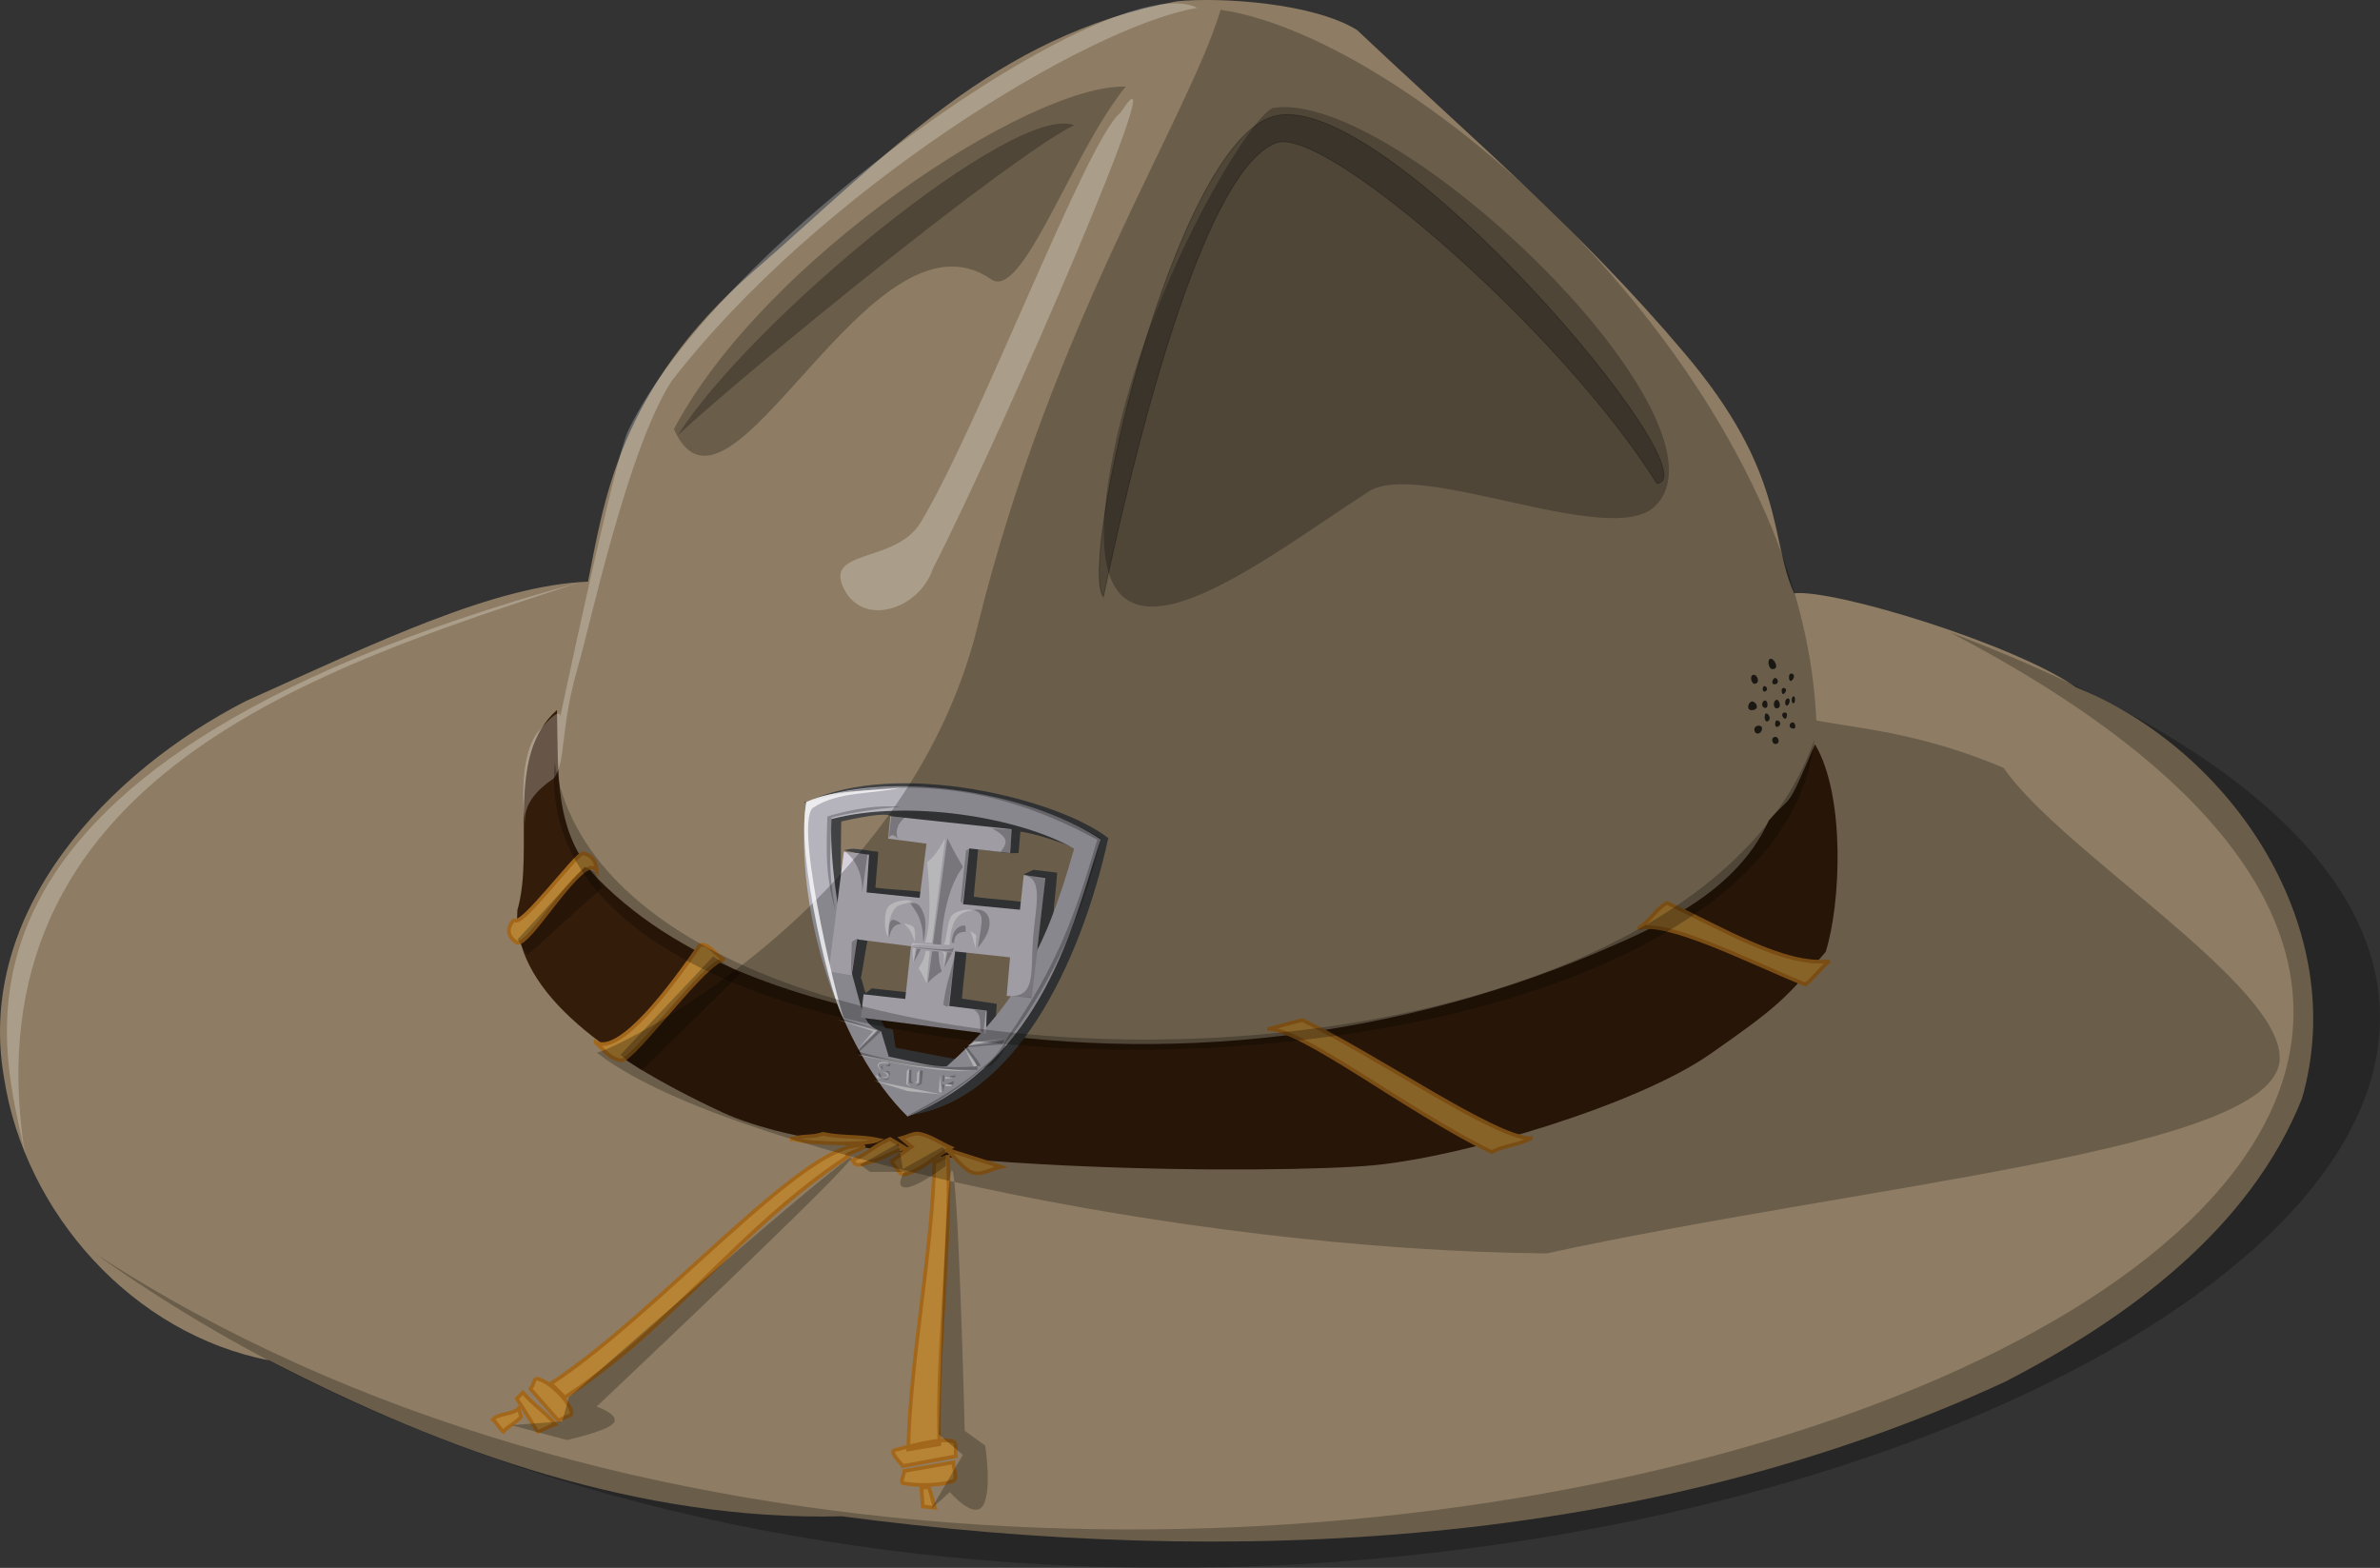 <?xml version="1.0" encoding="UTF-8"?>
<svg version="1.0" viewBox="0 0 646.67 426" xmlns="http://www.w3.org/2000/svg">
<rect x="0" y="0" width="646.67" height="426" fill="#333333" stroke="none"/>
<g transform="translate(-8.598 -11.56)">
<path d="m466.18 107.38c27.91 32.82 23.14 50.55 29.89 65.38 10.77-1.22 59.75 13.76 76.63 25.56 42.55 17.15 74.69 65.53 61.37 111.7-14.19 35.6-47.59 59.91-80.69 76.97-98.17 45.41-210.14 50.54-316.02 36.55-54.73 1.29-107.57-17.49-155.6-42.37-37.02-7.1-66.428-39.98-72.081-76.84-7.848-45.18 28.372-83.08 65.602-102.24 35.639-16.03 67.529-31.45 93.089-32.5 4.18-20.79 8.11-52.37 44.98-84.348s65.27-64.062 115.03-73.33c11.85-1.185 37.03 0.434 48.94 7.799 31.36 29.61 61 54.67 88.86 87.669z" fill="#8e7d64" fill-rule="evenodd"/>
<path d="m159.94 204.46c-14.36 12.71-5.91 37.67-10.77 54.39-1.37 20.52 21.08 38.87 55.87 55.01 36.18 16.79 152.25 16.71 177.03 14.28 24.78-2.42 71.53-16.45 91.17-30.17 18.68-13.04 20.09-14.7 31.4-27.76 4.08-12.69 5.51-42.3-2.89-56.43-8.15 19.06-5.94 13.13-12.53 20.67-7.77 17.2-25.02 26.49-41.5 33.67-57.41 25.51-122.37 33.33-184.2 22.12-33.06-6.04-68.17-15.26-92.49-39.92-12.1-12.4-10.69-29.27-11.09-45.86z" fill="#341c0a" fill-rule="evenodd"/>
<path d="m148.41 261.36c1 3.33 16.69-17.83 18.55-17.94 3.92 0.63 3.8 4.79 3.8 4.79-3.34-6.17-18.66 21.48-21.8 19.41-4.4-2.91-0.55-6.26-0.55-6.26zm22.06 33.48c6.67 3.38 20.17-14.73 28.34-26.51 2.49-0.6 3.82 2.47 6.65 4.04-4.46-0.89-24.57 27.38-28.2 27.32-3.37-0.73-4.75-3.12-6.79-4.85zm335.26-22.17c-11.97 1.73-29.93-9.2-44.22-15.8-3.3 1.89-4.6 5.11-7.9 6.99 7.4-2.71 30.12 8.9 45.52 15.19 2.2-1.58 4.4-4.81 6.6-6.38zm-81.24 48.21c-10.33-0.51-39.99-21.34-61.98-32.18-4.08 0.94-5.5 1.55-9.58 2.49 8.56-0.86 37.46 21.94 61.02 33.41 2.51-1.58 8.03-2.15 10.54-3.72zm-181.43 1.96c-15.2-1.84-55.23 45.31-84.76 64.63l3.77 3.77c29.84-19.64 47.03-45.77 76.87-65.41-1.57-0.94 5.69-2.05 4.12-2.99zm19.39 4.46c-0.47 24.2-6.6 53.88-7.07 78.08 2.82-0.48 5.65-0.95 8.48-1.42-0.94-23.72 3.28-54.44 2.34-78.15-1.42 0-2.33 1.49-3.75 1.49zm-22.29-0.46c4.48-1.88 5.79-3.93 10.27-5.82 1.33 0.79 2.67 1.57 4 2.36-5.1 2.04-7.36 3.72-12.15 4.62-1.02 0.2-1.41-0.21-2.12-1.16zm10.5 0.31c1.89-1.34 3.77-2.67 5.66-4.01-0.94-0.78-1.89-1.57-2.83-2.35 1.65-0.4 3.36-1.49 4.95-1.18 2.89 0.56 5.65 2.51 8.48 3.77-4.16 2.43-8.49 6.38-12.49 7.3-1.42 0.33-2.51-2.35-3.77-3.53zm-26.86-6.13c2.91-1.02 5.48-0.37 8.39-1.4 4.95 1.1 10.23 0.54 15.17 1.64-2.59 1.41-18.3 1.25-23.56-0.24zm41.94 2.83 14.85 4.71c-2.52 0.55-5.35 2.35-7.54 1.65-2.76-0.87-4.87-4.24-7.31-6.36zm-113.06 65.04c1.33-1.33 0.7-3.06 2.16-2.67 3.53 0.95 8.26 6.09 9 8.67 0.48 1.64-1.05 1.11-3.5 2.66-2.55-2.88-5.11-5.77-7.66-8.66zm-3.67 2.67 1.67-1.67c2.66 3.22 6.16 5.44 8.83 8.66-1.33 0.34-3.5 1.67-4.83 2-1.89-3-3.78-5.99-5.67-8.99zm0.5 2.66c-1.66 1.78-5.33 1.22-7 3 0.78 0.67 2.06 2.67 2.84 3.33 1.11-1.33 3.72-2.66 4.83-4-0.22-1.11-0.45-1.22-0.67-2.33zm104.47 15.66s-4-4-2.33-4.33c1.66-0.33 12.67-3.65 15.99-2.33 1.07 0.43 0.45 2.66 0.67 4-4.78 0.89-9.55 1.78-14.33 2.66zm0 4.67c-0.87-0.18 0.22-2.22 0.33-3.33 4.45-0.78 8.89-1.56 13.33-2.34 0 1.67 1.22 4.5 0 5-3.33 1.39-10.09 1.38-13.66 0.67zm5 1.33c0.11 1.67 0.22 3.33 0.33 5l3.33 0.33c-0.55-1.88-1.11-3.77-1.66-5.66-0.67 0.11-1.34 0.22-2 0.33z" fill="#b68434" fill-rule="evenodd" stroke="#a3671b" stroke-width="1px"/>
<g transform="matrix(.258 .019 -.019 .258 -386.73 198.43)">
<path d="m2377.2-54.402c92.1-53.328 265-22.574 319.3 14.131-19.5 135.63-79.3 284.41-188.8 305.85 116.6-54.8 166.5-231.33 177.9-301.36-169.2-63.938-243.7-33.14-308.4-18.622zm43.2 47.191 6.7-1.767c5.5-1.449 23.8 0.785 29.5 0.825 0.3 12.017-0.4 25.683-0.2 37.7 15.1 1.021 34.4-0.079 49.5 0.942 0.6 1.414-0.6 6.598 0 8.012-19.4 0.314-41.2-1.021-60.6-0.707 0-13.745-0.1-27.49-0.2-41.235-7.9-1.099-16.9-2.67-24.7-3.77zm31.8 93.073c-1.8 13.195-2.3 26.158-4 39.348 2.8 5.34 3.3 10.21 6.1 15.55 2.3-2.12 3.8-3.3 6.1-5.42 11.8 0.4 25.9 1.02 37.7 1.42 0.3 3.45 0.4 6.44 0.7 9.89 0 0-47.6 15.08-48.5 15.08-1 0-18.2-42.17-18.2-42.17 2.5-12.65 4.9-25.294 7.3-37.94 4.3 1.414 8.5 2.828 12.8 4.242zm104.6 3.298c0 16.34-1.2 33.62-1.2 49.95 12.3 0.95 24.5 1.89 36.8 2.83 0.4 5.11 0 13.27 0.4 18.38-2.7 5.81-4.5 8.56-7.3 14.37-17.6-9.11-35.3-18.22-53-27.33 3.6-20.03 7.2-40.06 10.9-60.085 4 0.943 9.3 0.943 13.4 1.885zm53.7-84.825c3.4-1.885 6.8-3.77 10.1-5.655 8.4 0.393 16.7 0.785 25 1.178 0.2 14.687-0.9 32.438-0.7 47.125-5.1 9.897-9 24.505-14.1 34.402-0.3-21.599-0.4-50.974-0.7-72.573-6.6-1.493-13.1-2.985-19.6-4.477zm-142.7-49.913c-1.3-4.366-20.1-1.397-52.3 8.463 0 0 2.7 52.031 4.7 56.696-1 11.33-2 34.982-2.6 39.647-0.7 4.665-18.4-97.224-13-99.968 31.9-16.328 178.6-30.99 256.5 12.996-39.6-12.329-57.2-12.455-57.2-12.455-0.1 7.462-0.1 14.923-0.2 22.385-2.8 0.314-5.5 0.628-8.3 0.942-11.4-0.628-22.9-1.256-34.4-1.885-0.3 16.73-0.6 33.459-0.9 50.189 16.7 1.335 34.6 0.55 51.3 1.885 0.9 2.906 0.6 7.933 1.5 10.839-22.4 1.413-44.8 2.827-67.2 4.241l2.1-70.452c-22-9.661-33-15.161-80-23.523zm-13 212.5 17.6 1.18 5.2 8.01s8.3-0.24 8.3 1.65c0 1.88 4 17.9 4 17.9l67.4 7.78-12.8 16.96-65.2-10.83-24.5-42.65z" fill="#404243" fill-rule="evenodd"/>
<path d="m2661.5-26.599c-23.2 115.56-53.6 173.26-116.5 237.75-13.3 2.23-37-2.55-61.6-5.6l-10-26c-16.8-4.14-19.8-15.58-27.5-36.88-15.6-42.59-39.4-123.02-40.9-181.5 77.9-26.829 196.1-16.792 256.5 12.231zm-284.5-28.208c-4.4 112.76 53.4 256.15 130.7 321.65 138.5-69.76 158.5-214.22 180.8-305.26-83.4-45.922-228.3-56.547-311.5-16.387z" fill="#b5b4bd" fill-rule="evenodd"/>
<path d="m2466.5-46.404-0.6 23.659 40.6 2.332-3 57.315-56-1.666-0.3-39.654-26.6-1.333-6.7 126.63 24.3 2.33 3.3-37.99 56.7 2.999-2 55.651-44-1.67-1 24.66 132.3 7-1-23.99-39.7-2 2-57.652 58 2-0.6 40.652 26.3-0.33 5.3-126.29-23-1.338-1.3 36.655-60-1.333 2.3-58.981 43 1.666v-24.992l-128.3-4.331z" fill="#d5d0db" fill-rule="evenodd"/>
<path d="m2376.6-54.402c-0.3 0-0.5 0 0 0z" fill="none" stroke="#000" stroke-width="1px"/>
<path d="m2538.4 221.35 0.2 17.43 2.9 0.47-3.1-17.9zm-32.7-4.48-0.3 15.55 3.1 2.83-4.7-2.36-0.3-13.9 2.2-2.12zm11 0.24-2.3 3.29 0.4 8.72-2.1 2.12 3.8-0.47 0.2-13.66zm28.5 12.95 6.2-0.23v1.88l-6.6 0.48 0.4-2.13zm-95.6-28.74c0.2-0.94 19.3-22.15 19.3-22.15l-42.4-8.48 38.6 9.42-15.5 21.21zm111.9-11.55 15.3 18.62-3.5 1.18-11.8-19.8zm41.2-12.01-37.7 10.13 7.3-4.24 30.4-5.89zm-60.5 63.38-72.4-9.19 35.9 8.25 36.5 0.94zm31.1-27.1c-41 1.92-82.3-5.5-123.5-8.24 40.8 6.41 82.5 12.49 123.5 8.24zm-89.3-1.53c-1-1.33-10.1-1.75-11.3 1.75-1 2.85 3.5 6.75 3.5 6.75s-3.9-4.91-2.3-6.83c1.5-1.94 10.1-1.67 10.1-1.67zm-6.9 9s4.6 0.75 6.2 2 1.2 2.91-0.1 4c-1.3 1.08-5.8 0.16-5.8 0.16s6.3 0.06 6.1-1.83c-0.1-2.46-6.4-4.33-6.4-4.33zm-4.6 2.58c-1 2.17 4 5.5 4 5.5s-4-0.58-4.5-2.08 0.6-3.42 0.5-3.42zm79.3-1.25c-0.6 0-7.5-0.33-7.5-0.33v2l7.5-1.67zm-26.1-250.32c-1.8 36.208-4.1 74.537-5.9 110.74-1.7-0.152-5.4 0.162-7.1 5e-3 5-19.086 1-56.315-4.2-84.355 7.3-6.126 11.5-14.608 17.2-26.39zm-30.2 68.803c-5.8 2.985-14.6 3.825-17.4 8.954-4.5 8.223-5.3 13.38-4.7 29.925-5-6.362-6.2-26.408-1.9-31.81 6.2-7.823 22.8-9.425 24-7.069zm-6.8 23.327c3.6 1.178 8.9 0.865 10.8 3.535 2.6 3.692 1.8 10.367 2.6 15.551-2-4.006-3.6-8.389-6.1-12.017-1.9-2.734-4.9-4.713-7.3-7.069zm49.7 19.086c-1.5 0.55-4.9-0.079-6.4 0.471 3.6-3.142 1.3-23.051 6.4-31.103 3.2-5.143 16.4-9.267 21.4-7.068-7.7 1.256-13.9 5.002-16.9 10.603-3.8 7.044-4.5 16.415-4.5 27.097zm20.5-16.258c2 2.12 4.6 1.885 6.6 4.005 0.2 4.634 0.3 9.74 0.5 14.374-1-4.242-2.6-6.598-3.6-10.839-1.1-2.514-2.3-5.027-3.5-7.54zm-27.8 23.327 4.2 1.413c-0.4 5.42-0.9 10.837-1.4 16.257-0.1-4.79-0.3-9.58-0.4-14.372-0.8-1.099-1.6-2.199-2.4-3.298zm-31.1-0.943c0.9 0.471 3.3 0.236 3.3 0.236-1 4.555-0.6 10.527-1.7 15.077-0.2-5.259-1.4-10.05-1.6-15.313zm18.1 2.121c-0.2 11.312-0.4 22.622-0.7 33.932-3.4-5.74-5.5-10.29-9.6-15.08 2.2-5.58 5.5-8.33 6.1-18.852h4.2zm-19.2-3.936s-0.8-1.457 0.3-2.999c0.7-0.972 32.2 0.5 32.2 0.5-0.5 1.128-30.2-1.678-32.5 2.499z" fill="#fff" fill-rule="evenodd" opacity=".75"/>
<path d="m2573.8-41.739c14 0.604 21.7-0.334 21.7-0.334l-1 24.992s-5.9 0.066-10 0c7.7-11.663 7-15.994-10.7-24.658zm-21.6 22.992-3.4 58.648-2.1-2.666 1.8-53.649 3.7-2.333zm59.6 23.993c20.4 2.234 13.6 32.446 13.6 66.571 0 33.133 7.9 60.833-20.6 60.723l23.7 0.66 5.7-128.29-22.4 0.336zm-190.2-11.33c16.3 1.999 23.9 1.333 23.9 1.333l-2.6 40.987c-1-31.324-21.3-42.32-21.3-42.32zm21.3 90.637c-1.7 12.885-3.9 25.107-5.5 37.987-0.7-13.33-0.9-20.83-1.5-34.155 2.1-1.888 4.6-4.276 7-3.832zm125.3 64.977c4.9 0 8.4 0.5 13.3 0.5-0.3 8.44-0.3 14.72-0.7 23.16-7.7 1.56 0.8-18.38-12.6-23.66zm-23.4-56.313c-0.8 18.323-1.7 36.653-2.6 54.983-2.8 0.89-3.1-0.06-5.7-1.33 1.8-26.22 5.5-32.44 8.3-53.653zm-16.9-120.96c7.9 13.079 10.6 17.328 18.6 28.991-19.4 28.86-17 82.973-17 82.973l-8.5-0.166s4.2-60.916 6.9-111.8zm32.8 73.279c13.2 1.915 9.7 12.308 7.5 39.059 20.6-26.82 7.4-44.268-7.5-39.059zm-6.2 23.357c-5.2 0.388-12.1 1.944-11.3 12.829-2.6-0.889-2.6 0.599-2.6-1.695 0-9.48 3.3-16.328 11.7-17.632 2.4-0.362 1.3 3.61 2.2 6.498zm-33.8 22.992-2 33.656c3.8-5.89 8.4-9.07 13.7-13.5-4.2-8.08-4.3-16.962-5-20.322-2.9-0.5-4.1 0.105-6.7 0.166zm-9.9-8.802s3.1-18.022-1.3-28.519-8.8-13.396-15.3-11.134c10.9 12.541 14.4 19.39 16.6 39.653zm-24.6-17.523c-8.6 1.222-10.4 7.443-11.7 15.662 0 0-2.2-14.079 0.7-17.994 2.9-3.916 11 2.332 11 2.332zm-18.7-111.96 14.4 0.333c-12.7 11.663-5.4 23.659-5.4 23.659-6.6-8.664-10-1.333-10-1.333l1-22.659zm-62.6 6.164c2.2 38.988-0.2 51.317 11.3 97.136-13.3-38.377-13.9-58.093-15.6-98.135 0.7-0.223 41-16.877 75.8-15.662-26.8 3.814-62.4 12.718-71.5 16.661zm68.5 219.6c-0.7 1.33-21.4 23.32-21.4 23.32 41.1 9.11 92.9 12.55 128 5.5 0.9-1.89-9.9-12.27-14.8-18.49 14.3-2.11 9.5-1.99 36.1-5.67 0.8-2.11 1.1-2.89 1.9-5-14 5.56-27.3 6.78-40.9 10.17 5 7.94 12.9 12.88 15.5 23.32-43.2 3.72-88.2 0.95-129.1-8-0.3-0.72 14-17.1 21.8-25.99 1.4 0.45 1.5 0.39 2.9 0.84zm32.5 38.82 1.1 12.95 3.9 0.73-2.1-2.66-0.6-11.69-2.3 0.67zm14.3-0.61-0.3 13.76-5.7 3.62 3.9-4.64-0.9-12.47 3-0.27zm21.1 3.65 0.4 6.58 1.7-0.96-0.5-6.31-1.6 0.69zm2.5 9.62c-0.3 1.33-0.1 8-0.1 8l-2.5-8.67 2.6 0.67zm9.7-4.8-0.6 4.09-6.7-0.29 7.3-3.8zm1.4-6.35-0.6 2.58-6.5-0.43 7.1-2.15zm-69.8-6.93c0.8-0.95 0.8 2.17 0.1 2.75s-5.4-0.61-4.3-0.67c1.8-0.08 3-0.58 4.2-2.08zm-5.7 2.58s-2.1 0.28-2 1.71c0.2 1.44 2.5 3.29 2.5 3.29s-3.9-2.06-4-3.5c-0.2-1.43 3.5-1.5 3.5-1.5zm-3.7 8.59c0.6 0.99 1.6 3.16 1.1 3.66s-2.4-1.58-2.9-2.58c-0.6-1 1.2-2.08 1.8-1.08zm-97.1-279c120.1-42.153 218.2-21.993 306.5 17.327-17.7 81.871-32.1 134.29-79.3 214.93-4.9 11.67-12.1 22.16-22 30.99-23.5 23.33-48.9 40.65-76.6 57.98 14.9-4.89 51.2-30.52 75.3-55.48 3.3-2 5.5-1.83 8.8-3.83 6-5.67 13.1-15.02 13.9-25.49 33.5-46.82 71.4-134.17 83.4-221.1-103.9-49.984-230.7-50.974-310-15.328zm106.8 281.74s0.2 2.4-1.7 3.17-5.5 0-5.5 0 3.1-0.1 5-0.87c1.9-0.78 2.2-2.3 2.2-2.3zm-4.2-5.66c0.3-0.48 3.2-0.63 4.2 0.67 1 1.29 0.8 3.35 0.5 3.83s-0.3-1.96-1.4-3.08c-1.2-1.13-3.6-0.94-3.3-1.42zm-12.3-43.15-37-8.83-3.3 1.66 40.3 7.17zm74.3-91.89c-0.2 1.582-0.9 4.998-0.9 4.998l-40.4-1.583c1.5-1.633 39.3 2.166 41.3-3.415zm-8.5 21.98c0-0.23 2.1-16.375 2.1-16.375h5.1l-7.2 16.375zm-30.3-17.494-1.8 13.904 6.2-14.08-4.4 0.176z" fill-rule="evenodd" opacity=".25"/>
</g>
<path d="m538.41 183.37c308.64 161.23-223.45 352.23-504.06 168.7 303.44 217.34 864.62-32.22 504.06-168.7zm-36.28 23.95c12.72 2.35 28.23 3.37 50.89 12.86 15.38 22.59 76.64 59.5 74.97 79.54-2.05 24.55-110.8 33.27-199.18 52.4-98.44-0.82-225.35-28.54-258.09-54.6 2.32 0.51 84.32-38 103.47-115.73 20.4-82.78 57.22-138.04 66.06-167.58 53.99 7.955 157.88 100.52 161.88 193.11zm-187.67-172.23c-26.04-0.786-98.35 46.853-122.76 93.07 15.02 33.91 53.33-63.427 86.23-40.698 8.49 5.865 21.7-34.017 36.53-52.372zm-74.55 290.95c-1.89-0.63-76.77 65.16-76.77 65.16l-1.77 6.56-13.89 1.01 15.15 4.04s10.61-2.27 12.63-4.54c2.02-2.28-4.54-4.55-4.54-4.55s71.09-67.05 69.19-67.68zm27.28 3.54c-1.77 1.64-3.54 71.72-3.54 71.72l6.57 5.55-8.59 14.65 5.05-4.54s6.69 7.82 9.09 3.53 0.51-16.16 0.51-16.16l-5.56-4.04s-1.77-72.35-3.53-70.71z" fill-rule="evenodd" opacity=".25"/>
<path d="m308.4 173.67c10.94-51.59 28.56-116.4 46.94-123.3 13.1-4.914 77.81 51.46 103.45 92.55 16.08-1.49-73.46-107.8-103.94-99.807-27.32 7.162-53.41 121.71-46.45 130.56z" fill-rule="evenodd" opacity=".25" stroke="#000" stroke-width=".259px"/>
<path d="m313.03 42.213c16.64-25.63-31.8 86.407-50.98 123.9-3.62 10.85-18.76 16.03-24.12 5.48-5.63-11.06 14-6.77 20.83-18.09 15.94-26.41 45.23-104.21 54.27-111.29zm20.84-28.508c-30.06 5.056-103.16 50.083-142.82 101.42-11.94 18.55-22 65.9-25.49 77.85-4.85 16.66-3.09 25.94-6.58 30.15-6.58 4.39-8.22 8.78-7.67 12.61 0.55 3.84-3.29-17.54 3.84-25.76 7.12-8.23 5.48-2.74 5.48-2.74s14.96-71 18.64-78.67c24.67-51.414 132.03-126.68 154.6-114.86zm-168.31 156.24c-185.96 51.36-155.05 128.28-150.21 155.14-16.025-102.8 81.557-132.5 150.21-155.14z" fill="#fff" fill-rule="evenodd" opacity=".25"/>
<path d="m253.28 225.59c-8.63 1.03-18.17 0.37-25.5 3.84-3.43 13.71 7.52 57.03 10.35 59.21-0.31 1.97-14.15-52.56-8.7-57.57 6.96-4.6 15.9-3.65 23.85-5.48z" fill="#fff" fill-rule="evenodd" opacity=".75"/>
<path d="m170.18 248.55 1.94 4.26-20.16 18.22-2.72-4.26 18.22-19.77 2.72 1.55zm32.17 22.87-25.19 26.75 5.81 4.26 26.75-26.36-7.37-4.65zm39.93 56.6 2.71 1.94h9.31s-2.72 4.26 0.39 4.26c3.1 0 10.85-5.82 10.85-5.82s0.39-5.81-1.16-5.03c-1.55 0.77-10.47 5.81-10.47 5.81l-1.16-6.98-10.47 5.82z" fill-rule="evenodd" opacity=".25"/>
<path d="m300.46 45.561c-16.41-6.245-88.42 53.648-107.7 84.259 19.78-18.26 90.15-75.579 107.7-84.259zm54.29-4.725c-5.35 0.487-34.45 47.249-43.71 94.164-14.48 73.4 36.96 30.99 69.46 10.1 13.69-8.8 65.34 15.51 77.6 4.17 24.26-22.44-69.21-113.3-103.35-108.43zm-195.43 177.86c15.67 100.45 304.22 102.43 342.3-6.2-12.56 109.56-351.96 113.03-342.3 6.2z" fill-rule="evenodd" opacity=".25"/>
<path d="m495.9 200.75c-0.55 0.07-0.67 1.73-0.07 1.89s0.7-1.97 0.07-1.89zm-1.68 2.47c1.04-0.61 0.76-2.67-0.34-1.6-0.37 0.36-0.29 1.97 0.34 1.6zm-2.76-1.53c-1.26 0.1-1.11 2.44-0.06 2.33 1.51-0.17 0.52-2.37 0.06-2.33zm-3.56 2.12c1.21 0.65 1.19-1.75 0.36-1.93-0.68-0.15-1.38 1.38-0.36 1.93zm2.14-13.2c-1.4-0.59-1.13 2.72 0.16 2.75 1.86 0.04 0.74-2.37-0.16-2.75zm-5.41 4.49c-0.66 0.59 0.11 3.11 1.37 1.97 0.8-0.72-0.41-2.84-1.37-1.97zm0.06 9.41c1.98-0.18 1.33-1.88 0.28-2.32-1.18-0.49-2.25 2.49-0.28 2.32zm1.67 6.34c1-0.14 1.63-2.13 0.08-2.12-1.66 0.02-1.45 2.32-0.08 2.12zm4.71 0.9c-1.55-0.05-1.02 2.45 0.36 1.87 0.82-0.34 0.36-1.85-0.36-1.87zm4.79-2.23c0.93 0.06 0.62-1.8-0.3-1.68-0.83 0.12-1.15 1.59 0.3 1.68zm-0.82-14.9c-0.58 0.15-0.49 2.79 0.57 1.67 0.7-0.73 0.58-1.97-0.57-1.67zm-7.01 3.34c-0.68-0.09-0.73 2.13 0.41 1.33 0.64-0.45 0.11-1.26-0.41-1.33zm2.9-2.21c0.78 0.04 1.21 1.73-0.15 1.73-1.26 0-0.36-1.76 0.15-1.73zm2.09 4.38c-0.34-0.09-0.63-1.75 0.27-1.64 1.29 0.15 0.19 1.77-0.27 1.64zm-4.52 5.25c-0.69 0.08-0.57 2.86 0.56 2.05 0.96-0.69-0.09-2.11-0.56-2.05zm2.88 1.92c-0.64 0.03-0.73 2.23 0.37 1.66 1.06-0.55 0.47-1.71-0.37-1.66zm2.02-2.13c-1.42 0.26 0.28 2.73 0.67 1.12 0.17-0.71 0.02-1.25-0.67-1.12z" fill-rule="evenodd" opacity=".75"/>
</g>
</svg>
